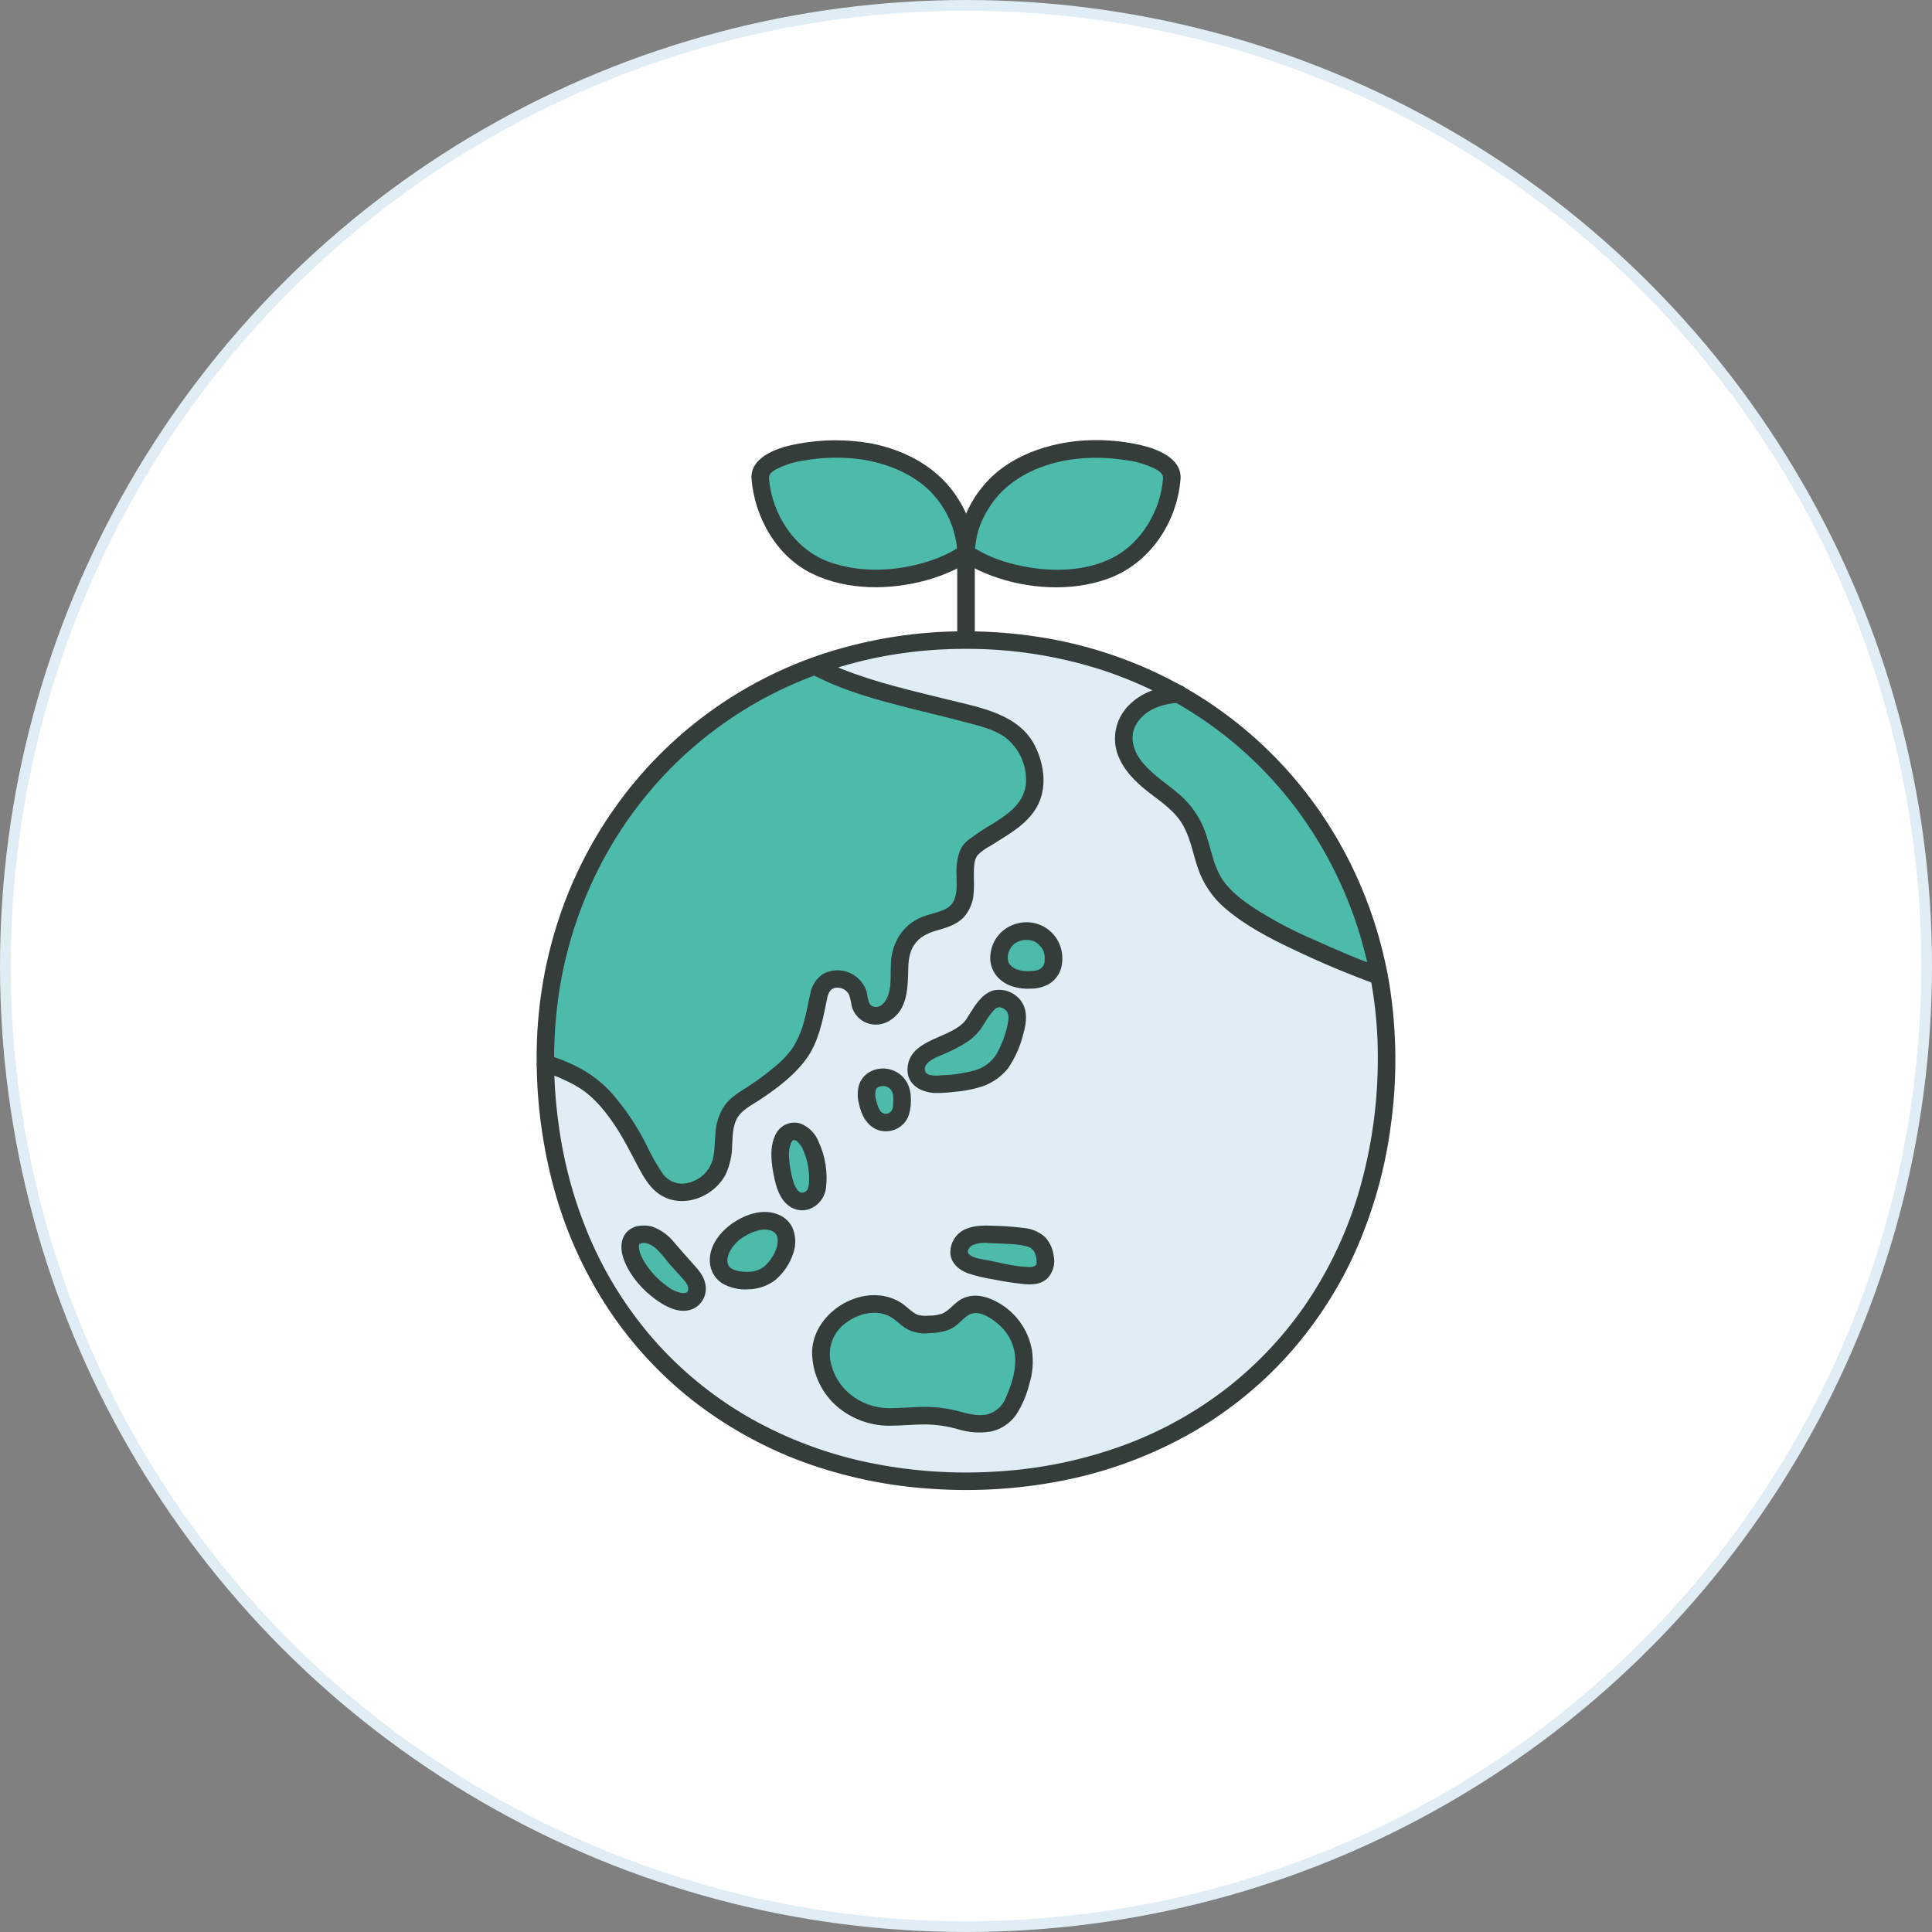 <svg width="180" height="180" viewBox="0 0 180 180" fill="none" xmlns="http://www.w3.org/2000/svg">
<rect x="0" y="0" width="180" height="180" fill="#808080" stroke="none"/>
<circle cx="90" cy="90" r="89.5" fill="white" stroke="#E0EDF5"/>
<g clip-path="url(#clip0_341_60046)">
<path d="M89.184 50.613V69.332C89.184 70.385 90.819 70.387 90.819 69.332V50.613C90.819 49.561 89.184 49.559 89.184 50.613Z" fill="#353D3B"/>
<path d="M109.178 44.531C109.193 44.268 109.131 44.007 108.999 43.779C108.868 43.551 108.672 43.367 108.437 43.249C106.92 42.265 105.446 42.053 103.01 41.872C100.077 41.636 97.141 42.3 94.594 43.776C92.533 44.999 91.519 46.595 90.768 48.137C90.12 49.466 90.112 50.635 90.01 51.17C89.993 51.267 90.004 51.367 90.043 51.458C90.082 51.549 90.147 51.626 90.229 51.681C93.813 53.989 99.835 54.683 103.866 52.777C106.862 51.356 108.955 47.938 109.178 44.531Z" fill="#4DBBAA"/>
<path d="M70.826 44.531C70.811 44.268 70.874 44.006 71.005 43.778C71.138 43.55 71.334 43.366 71.569 43.249C73.087 42.265 74.56 42.053 76.996 41.872C79.929 41.636 82.865 42.3 85.412 43.776C87.473 44.999 88.487 46.595 89.238 48.137C89.886 49.466 89.894 50.635 89.996 51.17C90.013 51.267 90.002 51.367 89.963 51.458C89.924 51.549 89.859 51.626 89.777 51.681C86.193 53.989 80.172 54.683 76.14 52.777C73.142 51.356 71.049 47.938 70.826 44.531Z" fill="#4DBBAA"/>
<path d="M109.995 44.531C110.048 42.672 107.791 41.817 106.285 41.47C104.344 41.026 102.344 40.897 100.362 41.088C97.053 41.428 93.555 42.762 91.456 45.452C90.298 46.889 89.549 48.611 89.288 50.438C89.269 50.588 89.254 50.739 89.232 50.889C89.255 50.731 89.232 50.877 89.225 50.918C89.201 51.037 89.187 51.158 89.184 51.279C89.203 51.892 89.612 52.267 90.104 52.563C90.847 53 91.63 53.367 92.441 53.658C95.755 54.879 99.728 55.134 103.093 53.965C107.096 52.575 109.695 48.693 109.996 44.53C109.994 44.314 109.907 44.107 109.754 43.954C109.601 43.801 109.394 43.715 109.178 43.713C108.962 43.717 108.757 43.804 108.604 43.957C108.452 44.109 108.364 44.315 108.36 44.53C108.143 47.535 106.39 50.564 103.673 51.958C100.979 53.341 97.56 53.308 94.677 52.622C93.907 52.443 93.153 52.203 92.421 51.903C92.119 51.778 91.823 51.637 91.535 51.487C91.398 51.416 91.262 51.342 91.126 51.265C91.044 51.218 90.964 51.163 90.88 51.12C90.831 51.091 90.783 51.061 90.736 51.031C90.764 51.059 90.785 51.093 90.798 51.131C90.811 51.169 90.814 51.209 90.808 51.248C90.861 51.32 90.806 51.309 90.829 51.182C90.846 51.085 90.856 50.986 90.868 50.888C90.883 50.771 90.895 50.653 90.911 50.536C90.962 50.18 91.035 49.827 91.129 49.48C91.362 48.724 91.698 48.003 92.128 47.339C93.624 44.893 96.207 43.561 98.917 42.962C100.846 42.587 102.826 42.55 104.768 42.854C105.533 42.938 106.283 43.122 106.999 43.402C107.51 43.615 108.376 43.949 108.36 44.531C108.329 45.584 109.965 45.583 109.995 44.531Z" fill="#353D3B"/>
<path d="M71.644 44.531C71.629 43.978 72.373 43.689 72.854 43.468C73.47 43.204 74.117 43.021 74.78 42.923C76.499 42.611 78.255 42.557 79.991 42.764C82.71 43.129 85.588 44.284 87.316 46.512C88.247 47.681 88.859 49.07 89.095 50.546C89.103 50.608 89.19 51.323 89.197 51.323V51.177C89.3 51.035 89.309 50.997 89.222 51.063C89.183 51.054 89.015 51.188 88.979 51.209C88.813 51.307 88.644 51.4 88.473 51.489C87.816 51.826 87.131 52.105 86.425 52.322C83.495 53.242 80.154 53.401 77.235 52.349C74.019 51.19 71.886 47.877 71.647 44.532C71.642 44.316 71.554 44.111 71.402 43.959C71.25 43.807 71.045 43.719 70.83 43.714C70.613 43.716 70.406 43.803 70.253 43.955C70.1 44.108 70.014 44.315 70.012 44.532C70.272 48.143 72.336 51.84 75.675 53.453C78.942 55.033 82.938 55.004 86.379 54.042C87.237 53.802 88.073 53.49 88.877 53.11C89.651 52.745 90.806 52.281 90.824 51.28C90.821 51.169 90.809 51.059 90.787 50.95C90.783 50.923 90.749 50.711 90.775 50.89C90.753 50.74 90.738 50.589 90.719 50.439C90.664 49.969 90.576 49.503 90.456 49.045C90.185 48.152 89.793 47.3 89.291 46.513C87.515 43.615 84.413 41.939 81.142 41.307C78.892 40.912 76.59 40.926 74.345 41.346C72.701 41.626 69.95 42.458 70.009 44.532C70.039 45.581 71.675 45.586 71.644 44.531Z" fill="#353D3B"/>
<path d="M90 59.634C66.831 59.634 50.816 77.522 50.816 98.453C50.816 121.873 67.175 138.001 90 138.001C112.825 138.001 129.184 121.873 129.184 98.453C129.184 77.521 113.169 59.633 90 59.634Z" fill="#E0EDF5"/>
<path d="M95.736 75.022C95.755 74.995 95.773 74.967 95.79 74.939C96.708 73.485 96.504 71.665 95.837 70.15C95.541 69.485 95.112 68.887 94.575 68.395C94.039 67.902 93.407 67.526 92.719 67.288C88.585 65.769 80.827 64.717 75.913 62.046C60.59 67.605 50.816 82.1 50.816 98.453C50.816 98.675 50.818 98.898 50.821 99.119C52.253 99.511 53.612 100.133 54.846 100.959C56.129 101.999 57.232 103.242 58.112 104.639C59.059 106.055 59.741 107.589 60.586 109.06C60.905 109.662 61.349 110.188 61.89 110.602C63.509 111.75 65.911 110.757 66.826 109.155C67.809 107.435 67.002 105.269 68.077 103.596C68.525 102.898 69.256 102.472 69.943 102.04C70.645 101.601 71.315 101.103 71.971 100.597C73.134 99.7 74.37 98.621 74.997 97.264C75.448 96.244 75.793 95.181 76.027 94.091C76.219 93.267 76.262 91.888 77.115 91.428C77.406 91.277 77.73 91.2 78.058 91.204C78.386 91.207 78.708 91.29 78.997 91.446C79.285 91.602 79.531 91.826 79.713 92.099C79.895 92.372 80.008 92.685 80.041 93.011C80.047 93.264 80.106 93.512 80.215 93.74C80.324 93.968 80.479 94.17 80.671 94.334C80.955 94.537 81.298 94.643 81.647 94.634C81.997 94.625 82.334 94.503 82.607 94.285C83.551 93.586 83.754 92.404 83.786 91.301C83.816 90.383 83.75 89.446 84.018 88.567C84.174 88.069 84.43 87.608 84.772 87.213C85.113 86.818 85.532 86.498 86.003 86.272C87.058 85.772 88.374 85.74 89.19 84.904C90.415 83.65 89.628 81.594 90.073 79.895C90.17 79.529 90.37 79.198 90.649 78.941C91.231 78.501 91.836 78.094 92.463 77.721C93.656 76.991 94.948 76.214 95.736 75.022Z" fill="#4DBBAA"/>
<path d="M106.89 65.415C107.119 65.287 107.356 65.177 107.602 65.086C108.305 64.835 109.041 64.691 109.787 64.659C119.629 70.197 126.371 79.808 128.481 90.927C125.371 89.834 118.994 87.045 116.816 85.578C115.406 84.631 113.954 83.638 113.081 82.185C111.974 80.35 111.935 78.012 110.769 76.216C109.849 74.789 108.34 73.878 107.04 72.788C105.741 71.697 104.549 70.185 104.689 68.494C104.798 67.183 105.726 66.066 106.89 65.415Z" fill="#4DBBAA"/>
<path d="M109.794 63.844C108.147 63.942 106.546 64.407 105.324 65.56C104.76 66.073 104.338 66.722 104.1 67.446C103.862 68.17 103.815 68.944 103.965 69.691C104.289 71.238 105.434 72.525 106.623 73.498C107.77 74.439 109.141 75.267 109.989 76.515C110.856 77.793 111.09 79.349 111.574 80.788C112.062 82.293 112.962 83.631 114.171 84.65C116.053 86.242 118.214 87.38 120.429 88.426C122.984 89.654 125.599 90.752 128.264 91.716C128.368 91.744 128.476 91.752 128.582 91.739C128.689 91.726 128.792 91.692 128.885 91.638C128.979 91.585 129.061 91.515 129.127 91.43C129.193 91.345 129.241 91.248 129.27 91.145C129.299 91.041 129.306 90.933 129.293 90.826C129.28 90.72 129.246 90.617 129.193 90.523C129.14 90.43 129.069 90.348 128.984 90.282C128.899 90.216 128.802 90.167 128.699 90.139C126.572 89.389 124.491 88.496 122.439 87.562C120.447 86.716 118.532 85.7 116.715 84.524C115.572 83.743 114.419 82.877 113.719 81.656C113.013 80.424 112.797 78.985 112.336 77.657C111.862 76.247 111.016 74.991 109.888 74.021C108.781 73.06 107.512 72.281 106.548 71.163C105.635 70.105 105.113 68.69 105.902 67.413C106.725 66.079 108.308 65.568 109.794 65.479C110.84 65.416 110.847 63.781 109.794 63.844Z" fill="#353D3B"/>
<path d="M60.506 115.056C60.216 114.975 59.911 114.964 59.617 115.025C59.399 115.064 59.197 115.161 59.03 115.306C58.891 115.456 58.791 115.638 58.737 115.836C58.684 116.034 58.679 116.242 58.723 116.442C58.858 117.118 59.14 117.758 59.549 118.314C60.034 119.017 60.614 119.649 61.274 120.192C61.922 120.71 62.773 121.269 63.628 121.294C63.829 121.314 64.033 121.284 64.22 121.205C64.406 121.126 64.57 121.001 64.697 120.843C64.823 120.684 64.907 120.496 64.941 120.296C64.976 120.096 64.96 119.891 64.894 119.699C64.765 119.286 64.537 118.911 64.23 118.605C63.915 118.243 63.59 117.89 63.262 117.539C62.649 116.883 62.126 116.095 61.419 115.532C61.15 115.313 60.84 115.151 60.506 115.056Z" fill="#4DBBAA"/>
<path d="M90.195 115.3C89.844 115.478 89.575 115.784 89.445 116.155C89.333 116.441 89.331 116.759 89.439 117.046C89.57 117.33 89.794 117.56 90.075 117.697C90.725 118.043 91.5 118.121 92.207 118.286C93.337 118.545 94.482 118.731 95.636 118.844C96.095 118.923 96.566 118.824 96.955 118.569C97.643 118.035 97.419 116.894 97.073 116.22C96.64 115.374 95.608 115.236 94.747 115.137C93.931 115.044 93.109 115.055 92.29 115.004C91.578 114.915 90.855 115.017 90.195 115.3Z" fill="#4DBBAA"/>
<path d="M90.927 100.541C90.045 100.783 89.138 100.926 88.224 100.968C87.395 101.031 86.21 101.161 85.615 100.423C85.445 100.174 85.357 99.878 85.362 99.577C85.366 99.276 85.464 98.983 85.642 98.74C86.129 98.014 86.953 97.752 87.717 97.408C88.587 97.058 89.407 96.594 90.155 96.028C91.264 95.12 91.955 92.067 94.003 93.315C95.111 93.991 94.787 95.37 94.459 96.387C94.21 97.286 93.834 98.145 93.342 98.937C92.731 99.831 91.933 100.229 90.927 100.541Z" fill="#4DBBAA"/>
<path d="M83.896 103.633C84.031 103.14 84.077 102.627 84.032 102.118C84.029 101.705 83.882 101.307 83.617 100.992C83.351 100.677 82.983 100.465 82.577 100.393C82.295 100.338 82.003 100.357 81.731 100.449C81.458 100.54 81.214 100.701 81.022 100.915C80.658 101.404 80.692 102.079 80.818 102.643C80.944 103.207 81.168 103.896 81.629 104.27C81.809 104.413 82.021 104.512 82.246 104.557C82.472 104.603 82.705 104.594 82.926 104.532C83.147 104.47 83.351 104.356 83.519 104.199C83.688 104.043 83.817 103.849 83.896 103.633Z" fill="#4DBBAA"/>
<path d="M82.805 132.015C79.559 131.989 76.784 129.732 76.49 126.355C76.299 124.148 78.11 122.266 80.129 121.687C81.144 121.361 82.246 121.434 83.21 121.892C84.529 122.575 84.677 123.509 86.384 123.403C87.002 123.417 87.616 123.311 88.194 123.092C88.99 122.694 89.457 121.845 90.342 121.592C90.914 121.456 91.515 121.525 92.041 121.787C93.159 122.288 94.097 123.119 94.729 124.167C95.292 125.18 95.52 126.346 95.38 127.496C95.236 128.393 94.985 129.27 94.632 130.108C94.404 130.823 93.989 131.464 93.431 131.966C92.792 132.462 91.994 132.708 91.187 132.66C90.157 132.622 89.288 132.286 88.299 132.077C86.466 131.689 84.652 132.03 82.805 132.015Z" fill="#4DBBAA"/>
<path d="M73.022 106.004C73.17 105.728 73.422 105.521 73.722 105.429C73.952 105.386 74.189 105.404 74.41 105.482C74.631 105.56 74.827 105.694 74.979 105.872C75.465 106.478 75.8 107.19 75.959 107.951C76.211 108.856 76.269 109.805 76.129 110.734C76.095 110.953 76.009 111.162 75.879 111.342C75.749 111.522 75.579 111.668 75.381 111.77C75.184 111.871 74.965 111.924 74.743 111.925C74.521 111.926 74.302 111.874 74.104 111.774C73.239 111.282 72.968 109.798 72.816 108.912C72.669 108.137 72.666 107.343 72.806 106.567C72.847 106.369 72.92 106.179 73.022 106.004Z" fill="#4DBBAA"/>
<path d="M73.111 116.569C73.228 116.227 73.283 115.867 73.273 115.506C73.22 113.836 71.524 113.465 70.182 113.913C68.953 114.322 67.764 115.137 67.21 116.337C66.754 117.323 66.842 118.465 67.914 118.981C68.671 119.297 69.504 119.389 70.313 119.245C71.039 119.131 71.698 118.753 72.162 118.183C72.571 117.705 72.892 117.159 73.111 116.569Z" fill="#4DBBAA"/>
<path d="M95.003 86.823C94.537 86.925 94.11 87.158 93.774 87.497C93.442 87.835 93.216 88.264 93.126 88.73C93.036 89.196 93.085 89.678 93.268 90.116C93.927 91.197 95.202 91.408 96.499 91.254C96.919 91.223 97.315 91.044 97.615 90.749C97.916 90.454 98.102 90.061 98.139 89.641C98.229 89.001 98.072 88.35 97.702 87.82C97.412 87.41 97.01 87.092 96.543 86.906C96.048 86.734 95.514 86.706 95.003 86.823Z" fill="#4DBBAA"/>
<path d="M50.606 99.905C51.269 100.061 51.912 100.292 52.523 100.593C53.164 100.871 53.776 101.209 54.352 101.604C55.874 102.714 57.055 104.387 57.994 105.995C58.526 106.906 58.993 107.852 59.493 108.778C59.953 109.625 60.439 110.487 61.203 111.098C62.575 112.197 64.457 112.102 65.912 111.203C66.62 110.777 67.202 110.171 67.598 109.446C67.995 108.582 68.205 107.644 68.215 106.694C68.265 105.881 68.252 104.984 68.644 104.244C69.077 103.427 69.941 103.024 70.682 102.535C72.312 101.461 74 100.216 75.149 98.617C76.247 97.087 76.64 95.13 77 93.319C77.118 92.722 77.219 92.135 77.852 92.028C78.105 91.992 78.363 92.037 78.59 92.156C78.816 92.275 78.999 92.463 79.112 92.692C79.219 93.032 79.299 93.379 79.348 93.732C79.441 94.082 79.614 94.406 79.854 94.678C80.094 94.949 80.394 95.161 80.73 95.297C81.066 95.432 81.429 95.487 81.79 95.458C82.151 95.428 82.501 95.315 82.81 95.126C84.616 94.129 84.574 91.931 84.624 90.15C84.648 89.296 84.786 88.465 85.352 87.792C85.902 87.139 86.621 86.877 87.418 86.647C88.262 86.403 89.138 86.13 89.769 85.483C90.355 84.83 90.691 83.99 90.718 83.113C90.786 82.286 90.679 81.452 90.767 80.626C90.78 80.296 90.879 79.976 91.056 79.697C91.393 79.351 91.784 79.062 92.215 78.843C93.795 77.823 95.593 76.919 96.572 75.231C97.584 73.485 97.31 71.317 96.464 69.566C94.993 66.522 91.314 65.926 88.355 65.189C85.015 64.359 81.629 63.608 78.427 62.324C77.71 62.037 77.009 61.709 76.328 61.342C75.402 60.842 74.575 62.254 75.503 62.754C78.467 64.352 81.78 65.233 85.027 66.05C86.601 66.446 88.182 66.816 89.75 67.236C91.055 67.585 92.527 67.892 93.644 68.688C94.277 69.175 94.784 69.807 95.123 70.53C95.461 71.253 95.622 72.047 95.591 72.845C95.532 74.673 94.05 75.775 92.629 76.661C91.773 77.159 90.948 77.707 90.156 78.301C89.411 78.896 89.191 79.844 89.123 80.75C89.025 82.063 89.536 83.974 88.085 84.695C87.336 85.067 86.474 85.174 85.706 85.515C84.932 85.872 84.273 86.437 83.801 87.147C83.28 87.978 83.001 88.939 82.997 89.92C82.957 90.777 83.041 91.656 82.821 92.493C82.67 93.067 82.267 93.825 81.577 93.818C80.771 93.811 80.899 92.788 80.697 92.257C80.556 91.877 80.337 91.532 80.052 91.245C79.767 90.957 79.425 90.733 79.047 90.588C78.669 90.443 78.265 90.38 77.861 90.404C77.457 90.427 77.063 90.536 76.704 90.724C76.388 90.932 76.117 91.202 75.909 91.519C75.701 91.836 75.56 92.192 75.495 92.566C75.299 93.359 75.188 94.165 74.965 94.955C74.739 95.897 74.364 96.798 73.856 97.623C73.341 98.337 72.727 98.973 72.032 99.512C71.298 100.123 70.529 100.69 69.728 101.211C68.935 101.722 68.108 102.193 67.532 102.962C66.999 103.75 66.694 104.671 66.653 105.622C66.574 106.437 66.61 107.272 66.393 108.068C66.202 108.721 65.801 109.291 65.251 109.691C64.701 110.091 64.035 110.298 63.355 110.279C63.011 110.242 62.681 110.127 62.387 109.945C62.093 109.762 61.845 109.515 61.66 109.223C61.114 108.394 60.628 107.526 60.206 106.628C59.314 104.848 58.192 103.194 56.869 101.707C55.788 100.557 54.478 99.647 53.023 99.036C52.389 98.733 51.725 98.497 51.042 98.331C50.015 98.115 49.577 99.691 50.607 99.908L50.606 99.905Z" fill="#353D3B"/>
<path d="M60.725 114.268C59.923 114.073 58.939 114.161 58.366 114.823C57.821 115.455 57.806 116.308 58.033 117.075C58.448 118.479 59.498 119.781 60.615 120.703C61.732 121.625 63.529 122.736 64.934 121.727C65.258 121.481 65.503 121.146 65.639 120.763C65.776 120.38 65.798 119.966 65.704 119.57C65.548 118.809 64.993 118.226 64.492 117.668C63.926 117.038 63.375 116.4 62.818 115.762C62.278 115.074 61.551 114.555 60.725 114.268C59.714 113.967 59.282 115.545 60.29 115.845C61.228 116.124 61.852 117.174 62.477 117.886C62.883 118.35 63.318 118.789 63.719 119.259C63.851 119.402 63.962 119.563 64.048 119.736C64.083 119.823 64.109 119.912 64.126 120.004C64.119 119.945 64.112 120.186 64.118 120.157C64.109 120.201 64.095 120.244 64.084 120.287C64.106 120.201 64.063 120.321 64.054 120.335C64.097 120.263 64.027 120.369 64.015 120.379C64.028 120.367 64.192 120.289 63.953 120.419C63.822 120.472 63.68 120.491 63.54 120.473C63.028 120.375 62.549 120.153 62.143 119.826C61.303 119.228 60.591 118.467 60.051 117.588C59.892 117.339 59.76 117.073 59.66 116.795C59.57 116.57 59.523 116.33 59.522 116.087C59.516 116.198 59.527 116.06 59.529 116.043L59.553 115.959C59.527 116.006 59.528 116.005 59.555 115.956C59.575 115.915 59.575 115.898 59.675 115.851C59.622 115.877 59.834 115.81 59.845 115.808C59.994 115.79 60.146 115.802 60.291 115.843C60.5 115.9 60.723 115.872 60.912 115.765C61.1 115.658 61.239 115.481 61.297 115.271C61.354 115.062 61.326 114.839 61.219 114.65C61.112 114.462 60.935 114.323 60.725 114.266L60.725 114.268Z" fill="#353D3B"/>
<path d="M89.78 114.594C89.407 114.797 89.095 115.096 88.876 115.461C88.658 115.826 88.542 116.242 88.539 116.667C88.551 117.653 89.3 118.287 90.148 118.621C90.932 118.88 91.736 119.074 92.552 119.2C93.451 119.386 94.361 119.521 95.273 119.624C96.091 119.716 96.973 119.698 97.603 119.086C97.859 118.808 98.045 118.471 98.143 118.106C98.241 117.74 98.249 117.356 98.167 116.987C98.087 116.333 97.802 115.722 97.351 115.241C96.819 114.776 96.156 114.486 95.452 114.413C94.498 114.292 93.538 114.222 92.576 114.202C91.603 114.156 90.676 114.157 89.78 114.595C89.595 114.706 89.46 114.885 89.405 115.094C89.35 115.304 89.379 115.526 89.487 115.714C89.6 115.898 89.779 116.031 89.987 116.086C90.196 116.14 90.417 116.112 90.606 116.007C91.102 115.815 91.637 115.749 92.165 115.816C92.832 115.847 93.501 115.86 94.167 115.905C94.655 115.921 95.14 115.99 95.612 116.112C95.776 116.138 95.931 116.202 96.065 116.299C96.199 116.397 96.308 116.524 96.383 116.672C96.528 116.984 96.594 117.327 96.576 117.671C96.575 117.721 96.563 117.77 96.54 117.815C96.518 117.86 96.486 117.899 96.446 117.929C96.288 118.021 96.105 118.06 95.923 118.043C94.643 118.035 93.351 117.685 92.106 117.43C91.556 117.317 90.827 117.269 90.36 116.924C89.961 116.63 90.296 116.181 90.606 116.007C91.523 115.491 90.7 114.077 89.78 114.594Z" fill="#353D3B"/>
<path d="M90.002 58.816C85.525 58.802 81.073 59.496 76.813 60.872C68.913 63.445 62.055 68.501 57.263 75.289C54.929 78.598 53.119 82.247 51.897 86.108C50.642 90.083 50.003 94.227 50.001 98.395C49.976 102.716 50.56 107.018 51.736 111.176C52.832 115.024 54.513 118.68 56.721 122.017C58.849 125.218 61.471 128.062 64.489 130.442C67.588 132.867 71.042 134.8 74.73 136.171C78.621 137.6 82.7 138.456 86.837 138.713C91.131 139.009 95.445 138.706 99.655 137.811C103.581 136.975 107.357 135.549 110.855 133.581C114.203 131.687 117.232 129.276 119.829 126.438C122.448 123.561 124.601 120.291 126.209 116.747C127.917 112.947 129.056 108.915 129.589 104.783C130.178 100.486 130.138 96.127 129.469 91.842C128.818 87.802 127.551 83.885 125.71 80.23C123.898 76.63 121.536 73.334 118.709 70.461C115.844 67.551 112.532 65.118 108.899 63.254C105.073 61.3 100.957 59.975 96.71 59.331C94.49 58.992 92.248 58.82 90.002 58.816C88.95 58.814 88.948 60.451 90.002 60.451C94.332 60.439 98.637 61.113 102.757 62.449C106.558 63.702 110.134 65.556 113.347 67.943C116.449 70.253 119.164 73.04 121.391 76.202C123.632 79.382 125.371 82.887 126.546 86.594C127.756 90.43 128.371 94.429 128.368 98.452C128.388 102.606 127.824 106.743 126.692 110.74C125.636 114.434 124.02 117.944 121.9 121.147C119.853 124.214 117.335 126.94 114.438 129.222C111.507 131.519 108.235 133.344 104.741 134.632C101.002 136.005 97.085 136.83 93.11 137.082C88.964 137.373 84.797 137.084 80.731 136.223C76.979 135.426 73.368 134.068 70.021 132.196C66.791 130.376 63.87 128.055 61.366 125.321C58.856 122.557 56.793 119.419 55.251 116.019C53.627 112.414 52.543 108.589 52.035 104.668C51.46 100.556 51.486 96.382 52.113 92.277C52.729 88.374 53.941 84.59 55.706 81.056C57.45 77.578 59.726 74.393 62.452 71.617C65.207 68.822 68.391 66.484 71.882 64.691C75.583 62.807 79.564 61.533 83.671 60.916C85.767 60.601 87.883 60.446 90.002 60.451C91.054 60.449 91.056 58.814 90.002 58.816Z" fill="#353D3B"/>
<path d="M90.712 99.752C89.762 100.004 88.787 100.148 87.805 100.181C87.392 100.208 86.328 100.34 86.185 99.772C85.994 99.016 87.102 98.563 87.612 98.341C88.522 97.985 89.394 97.537 90.215 97.005C90.786 96.597 91.268 96.078 91.633 95.478C91.907 94.986 92.233 94.525 92.606 94.104C92.644 94.067 92.682 94.031 92.722 93.997C92.912 93.832 92.601 94.087 92.798 93.942C92.838 93.915 92.881 93.891 92.925 93.87C92.771 93.948 92.967 93.856 93 93.849C93.032 93.842 93.157 93.815 93 93.843C92.993 93.843 93.233 93.843 93.121 93.834C93.009 93.826 93.263 93.868 93.255 93.865C93.237 93.859 93.485 93.955 93.408 93.92C94.019 94.201 94.019 94.767 93.896 95.357C93.701 96.336 93.356 97.278 92.874 98.151C92.638 98.548 92.326 98.894 91.955 99.169C91.584 99.444 91.162 99.643 90.714 99.753C89.714 100.069 90.141 101.649 91.149 101.33C92.249 101.04 93.227 100.403 93.935 99.512C94.609 98.507 95.096 97.388 95.371 96.209C95.634 95.265 95.754 94.16 95.164 93.309C94.881 92.901 94.483 92.584 94.022 92.4C93.56 92.215 93.054 92.171 92.567 92.271C91.783 92.481 91.238 93.123 90.795 93.764C90.578 94.077 90.384 94.405 90.175 94.724C90.041 94.972 89.865 95.195 89.656 95.385C88.084 96.823 84.653 96.921 84.549 99.594C84.491 101.061 85.832 101.787 87.123 101.834C87.719 101.838 88.316 101.802 88.908 101.728C89.666 101.667 90.416 101.533 91.149 101.33C92.154 101.03 91.725 99.451 90.712 99.752Z" fill="#353D3B"/>
<path d="M84.686 103.849C84.85 103.269 84.905 102.663 84.847 102.063C84.815 101.482 84.603 100.926 84.24 100.471C83.897 100.061 83.435 99.768 82.918 99.633C82.4 99.498 81.854 99.527 81.354 99.717C81.047 99.828 80.77 100.007 80.542 100.241C80.315 100.475 80.143 100.757 80.04 101.066C79.877 101.633 79.87 102.233 80.018 102.804C80.24 103.864 80.749 104.911 81.832 105.293C82.395 105.472 83.006 105.427 83.538 105.169C83.809 105.038 84.05 104.854 84.247 104.627C84.444 104.4 84.594 104.136 84.686 103.85C84.743 103.641 84.714 103.418 84.607 103.23C84.5 103.042 84.323 102.903 84.115 102.845C83.906 102.792 83.685 102.823 83.498 102.929C83.311 103.035 83.171 103.21 83.109 103.416C83.049 103.582 83.204 103.252 83.116 103.401C83.1 103.428 83.086 103.457 83.07 103.485C83.05 103.509 83.033 103.536 83.019 103.564C83.022 103.479 83.132 103.433 83.03 103.543C82.992 103.584 82.922 103.624 82.897 103.67C82.959 103.558 83.019 103.583 82.914 103.65C82.875 103.675 82.835 103.695 82.795 103.718C82.733 103.755 82.702 103.722 82.866 103.692C82.83 103.703 82.794 103.715 82.759 103.73C82.692 103.743 82.625 103.759 82.559 103.778C82.716 103.71 82.715 103.767 82.618 103.766C82.579 103.766 82.541 103.769 82.503 103.769C82.472 103.769 82.442 103.765 82.411 103.764C82.25 103.759 82.592 103.808 82.445 103.767C82.373 103.738 82.298 103.715 82.222 103.699C82.355 103.708 82.358 103.767 82.287 103.723C82.253 103.703 82.219 103.681 82.183 103.663C82.112 103.626 82.094 103.557 82.208 103.691C82.186 103.666 82.151 103.643 82.126 103.62C82.092 103.588 82.062 103.556 82.032 103.522C81.896 103.368 82.088 103.629 82.008 103.488C81.971 103.422 81.928 103.359 81.892 103.293C81.865 103.242 81.841 103.19 81.816 103.138C81.773 103.052 81.835 103.089 81.83 103.174C81.811 103.079 81.778 102.988 81.734 102.902C81.706 102.812 81.68 102.722 81.657 102.631C81.633 102.541 81.613 102.455 81.594 102.366C81.586 102.327 81.579 102.289 81.571 102.25C81.569 102.235 81.549 102.044 81.559 102.182C81.57 102.32 81.556 102.123 81.555 102.11C81.552 102.07 81.55 102.03 81.549 101.989C81.549 101.939 81.549 101.887 81.549 101.838C81.549 101.813 81.562 101.604 81.551 101.736C81.54 101.868 81.563 101.685 81.567 101.668C81.576 101.629 81.586 101.591 81.597 101.553C81.605 101.529 81.685 101.383 81.619 101.485C81.548 101.595 81.653 101.437 81.66 101.424C81.739 101.266 81.633 101.458 81.632 101.448C81.632 101.427 81.705 101.368 81.722 101.352C81.801 101.276 81.815 101.333 81.7 101.362C81.748 101.338 81.793 101.31 81.836 101.278C81.867 101.259 81.9 101.243 81.933 101.23L81.838 101.27C81.872 101.258 81.906 101.246 81.94 101.236C82.011 101.215 82.082 101.202 82.153 101.185C82.337 101.143 81.966 101.185 82.153 101.187C82.189 101.187 82.225 101.184 82.261 101.183C82.297 101.183 82.332 101.183 82.368 101.185C82.404 101.187 82.436 101.19 82.473 101.193C82.348 101.175 82.319 101.172 82.384 101.184C82.464 101.204 82.543 101.218 82.623 101.245L82.673 101.262C82.739 101.288 82.739 101.288 82.673 101.262L82.623 101.242C82.655 101.257 82.685 101.273 82.716 101.289C82.746 101.306 82.775 101.323 82.804 101.342C82.82 101.352 82.959 101.451 82.846 101.367C82.734 101.283 82.865 101.387 82.88 101.401C82.918 101.435 82.953 101.472 82.987 101.509C83.007 101.537 83.029 101.563 83.053 101.587C82.977 101.487 82.965 101.473 83.015 101.544L83.042 101.587C83.07 101.63 83.095 101.674 83.118 101.72L83.141 101.766C83.177 101.845 83.17 101.828 83.119 101.712C83.138 101.797 83.164 101.881 83.195 101.962L83.206 102.014C83.218 102.084 83.219 102.082 83.209 102.01C83.199 101.938 83.2 101.936 83.209 102.008C83.212 102.044 83.214 102.08 83.216 102.116C83.227 102.348 83.23 102.582 83.219 102.814C83.216 102.87 83.213 102.926 83.208 102.982C83.205 103.016 83.202 103.05 83.198 103.082C83.191 103.144 83.193 103.127 83.204 103.03C83.236 103.115 83.136 103.337 83.111 103.414C83.055 103.623 83.083 103.845 83.19 104.034C83.297 104.222 83.473 104.36 83.682 104.419C83.89 104.472 84.111 104.442 84.298 104.336C84.485 104.23 84.624 104.055 84.686 103.849Z" fill="#353D3B"/>
<path d="M82.805 131.198C80.147 131.155 77.837 129.397 77.359 126.736C77.25 126.082 77.327 125.411 77.58 124.798C77.833 124.185 78.253 123.655 78.792 123.268C79.954 122.364 81.682 121.931 83.012 122.719C83.518 123.019 83.918 123.462 84.42 123.775C85.057 124.138 85.792 124.292 86.52 124.215C87.403 124.165 88.278 124.084 89.012 123.544C89.528 123.164 90.031 122.449 90.7 122.348C91.446 122.236 92.25 122.764 92.808 123.2C93.436 123.679 93.933 124.31 94.249 125.035C94.954 126.723 94.445 128.535 93.747 130.138C93.614 130.516 93.395 130.858 93.108 131.137C92.821 131.416 92.473 131.624 92.091 131.746C91.186 131.993 90.26 131.729 89.381 131.5C88.344 131.219 87.275 131.075 86.201 131.073C85.068 131.079 83.938 131.199 82.804 131.196C81.751 131.194 81.75 132.829 82.804 132.832C83.938 132.835 85.068 132.713 86.201 132.708C87.225 132.723 88.243 132.872 89.228 133.151C90.231 133.465 91.294 133.541 92.331 133.371C93.283 133.159 94.121 132.599 94.68 131.799C95.237 130.927 95.647 129.969 95.896 128.965C96.218 127.934 96.302 126.843 96.142 125.775C95.969 124.806 95.572 123.89 94.983 123.101C94.394 122.311 93.629 121.67 92.749 121.227C91.792 120.727 90.714 120.504 89.698 120.97C88.956 121.311 88.495 122.097 87.749 122.398C87.352 122.524 86.937 122.585 86.52 122.578C86.171 122.615 85.818 122.585 85.48 122.492C84.896 122.242 84.482 121.7 83.887 121.336C80.594 119.323 75.774 122.138 75.66 125.921C75.658 126.849 75.847 127.768 76.215 128.62C76.583 129.472 77.123 130.239 77.8 130.873C79.167 132.124 80.951 132.823 82.804 132.832C83.858 132.851 83.858 131.215 82.805 131.198Z" fill="#353D3B"/>
<path d="M73.726 106.417C73.757 106.352 73.804 106.296 73.862 106.254C73.965 106.17 73.801 106.281 73.92 106.222C74.038 106.163 73.936 106.219 73.939 106.218L74.004 106.214C74.09 106.222 74.171 106.256 74.238 106.31C74.518 106.552 74.732 106.861 74.86 107.209C75.267 108.169 75.441 109.212 75.368 110.252C75.357 110.414 75.329 110.575 75.286 110.731C75.297 110.704 75.208 110.867 75.171 110.915C75.268 110.791 75.001 111.064 75.129 110.959C75.085 110.993 74.916 111.09 74.952 111.074C74.988 111.058 74.802 111.12 74.751 111.129C74.924 111.098 74.6 111.115 74.683 111.125C74.778 111.137 74.614 111.107 74.593 111.1C74.468 111.063 74.674 111.15 74.553 111.087C74.503 111.061 74.344 110.932 74.443 111.024C74.407 110.99 74.375 110.953 74.337 110.92C74.333 110.916 74.25 110.823 74.303 110.886C74.203 110.739 74.115 110.584 74.038 110.424C73.967 110.275 74.01 110.356 74.023 110.39C74.003 110.338 73.984 110.285 73.965 110.232C73.937 110.152 73.911 110.071 73.887 109.99C73.823 109.778 73.771 109.563 73.725 109.346C73.626 108.911 73.561 108.469 73.529 108.023C73.455 107.48 73.523 106.926 73.727 106.417C74.236 105.494 72.824 104.669 72.315 105.591C71.627 106.838 71.865 108.451 72.148 109.782C72.388 110.916 72.861 112.201 74.04 112.637C75.388 113.138 76.759 112.076 76.947 110.74C77.135 109.256 76.902 107.748 76.275 106.39C76.126 106.001 75.897 105.648 75.604 105.352C75.31 105.057 74.959 104.826 74.571 104.674C74.147 104.546 73.691 104.568 73.28 104.735C72.87 104.902 72.528 105.204 72.313 105.592C71.751 106.485 73.165 107.306 73.726 106.417Z" fill="#353D3B"/>
<path d="M73.9 116.787C74.19 115.973 74.151 115.078 73.791 114.292C73.472 113.71 72.939 113.276 72.304 113.082C70.988 112.634 69.476 113.15 68.368 113.883C67.141 114.691 66.002 116.093 66.143 117.651C66.171 118.035 66.288 118.406 66.483 118.737C66.679 119.068 66.949 119.35 67.271 119.559C68.02 119.991 68.881 120.187 69.743 120.122C70.668 120.107 71.562 119.787 72.288 119.213C73.03 118.562 73.587 117.725 73.9 116.788C73.928 116.685 73.936 116.577 73.923 116.47C73.91 116.364 73.876 116.261 73.823 116.167C73.769 116.074 73.699 115.992 73.614 115.926C73.529 115.86 73.432 115.811 73.329 115.783C73.225 115.754 73.117 115.746 73.01 115.759C72.904 115.773 72.801 115.807 72.707 115.86C72.614 115.913 72.532 115.984 72.466 116.068C72.4 116.153 72.351 116.25 72.323 116.354C72.12 116.899 71.806 117.396 71.401 117.813C71.051 118.169 70.591 118.397 70.096 118.46C70.193 118.444 70.04 118.468 70.034 118.468C69.953 118.476 69.873 118.482 69.792 118.486C69.642 118.494 69.493 118.494 69.343 118.488C69.05 118.479 68.761 118.428 68.483 118.335C68.386 118.309 68.293 118.269 68.208 118.216C68.145 118.182 68.085 118.144 68.028 118.101C68.067 118.133 68.089 118.167 68.008 118.073C67.974 118.033 67.935 117.999 67.902 117.959C67.992 118.07 67.897 117.94 67.879 117.909C67.86 117.877 67.794 117.727 67.85 117.87C67.823 117.802 67.809 117.728 67.786 117.658C67.776 117.628 67.76 117.499 67.778 117.654C67.772 117.604 67.77 117.552 67.768 117.503C67.766 117.439 67.768 117.375 67.772 117.311C67.772 117.271 67.803 117.107 67.775 117.256C67.795 117.15 67.82 117.046 67.851 116.943C67.871 116.878 67.893 116.813 67.919 116.75C67.939 116.697 67.939 116.698 67.917 116.753C67.936 116.711 67.956 116.67 67.978 116.629C68.216 116.164 68.558 115.76 68.977 115.448C69.185 115.296 69.403 115.16 69.63 115.039C69.849 114.917 70.078 114.815 70.315 114.735C70.434 114.693 70.554 114.656 70.678 114.626C70.725 114.615 70.772 114.604 70.819 114.595C70.819 114.595 71.049 114.558 70.924 114.575C70.798 114.592 71.031 114.567 71.029 114.567C71.077 114.564 71.124 114.562 71.172 114.561C71.289 114.558 71.406 114.566 71.523 114.573C71.744 114.587 71.414 114.548 71.545 114.577C71.613 114.592 71.677 114.605 71.743 114.623C71.797 114.638 71.849 114.657 71.902 114.672C72.061 114.721 71.795 114.601 71.948 114.694C72.005 114.728 72.244 114.898 72.105 114.777C72.153 114.819 72.349 115.04 72.241 114.893C72.281 114.947 72.309 115.006 72.348 115.061C72.439 115.192 72.327 114.947 72.378 115.118C72.392 115.165 72.408 115.21 72.42 115.258C72.425 115.274 72.463 115.506 72.445 115.344C72.479 115.686 72.438 116.031 72.323 116.355C72.295 116.459 72.287 116.567 72.3 116.674C72.314 116.78 72.348 116.883 72.401 116.977C72.508 117.165 72.686 117.304 72.895 117.361C73.104 117.419 73.327 117.391 73.516 117.284C73.704 117.177 73.843 116.999 73.9 116.79L73.9 116.787Z" fill="#353D3B"/>
<path d="M94.785 86.034C94.111 86.198 93.504 86.57 93.053 87.097C92.602 87.625 92.328 88.281 92.27 88.973C92.197 89.676 92.406 90.379 92.852 90.928C93.242 91.386 93.754 91.725 94.328 91.904C94.885 92.078 95.468 92.147 96.05 92.109C96.664 92.114 97.267 91.951 97.796 91.638C98.334 91.291 98.721 90.754 98.881 90.134C99.04 89.465 99.002 88.764 98.773 88.116C98.49 87.333 97.922 86.684 97.184 86.299C96.445 85.913 95.589 85.819 94.784 86.034C94.575 86.093 94.399 86.231 94.292 86.42C94.185 86.608 94.156 86.831 94.213 87.04C94.275 87.246 94.414 87.421 94.601 87.527C94.788 87.633 95.01 87.663 95.218 87.611C95.194 87.616 95.473 87.567 95.368 87.58C95.282 87.591 95.46 87.575 95.476 87.574C95.607 87.567 95.737 87.569 95.868 87.579C95.887 87.579 96.024 87.606 95.907 87.584C95.964 87.594 96.02 87.606 96.078 87.618C96.146 87.635 96.214 87.666 96.282 87.678C96.38 87.696 96.202 87.627 96.332 87.696C96.442 87.752 96.548 87.816 96.648 87.886C96.522 87.796 96.743 87.974 96.769 87.998C96.841 88.066 96.91 88.142 96.977 88.218C96.967 88.207 97.118 88.401 97.057 88.315C97.019 88.261 97.132 88.435 97.146 88.462C97.172 88.507 97.196 88.553 97.218 88.6C97.276 88.724 97.18 88.432 97.237 88.659C97.262 88.762 97.293 88.861 97.314 88.966C97.349 89.127 97.323 89.022 97.319 88.986C97.326 89.054 97.33 89.12 97.333 89.187C97.338 89.324 97.321 89.462 97.324 89.599C97.327 89.741 97.372 89.428 97.32 89.633C97.309 89.677 97.301 89.722 97.288 89.766C97.276 89.809 97.259 89.849 97.247 89.892C97.285 89.748 97.279 89.83 97.253 89.875C97.231 89.912 97.213 89.95 97.191 89.986C97.188 89.992 97.07 90.16 97.148 90.058C97.226 89.957 97.096 90.112 97.091 90.117C97.057 90.154 97.011 90.185 96.978 90.223C96.907 90.308 97.133 90.133 96.971 90.227C96.935 90.248 96.903 90.272 96.865 90.293C96.809 90.327 96.61 90.401 96.778 90.344C96.686 90.375 96.596 90.401 96.505 90.427C96.459 90.439 96.307 90.464 96.5 90.436C96.426 90.447 96.35 90.452 96.276 90.459C96.067 90.477 95.858 90.484 95.649 90.479C95.541 90.476 95.434 90.466 95.326 90.46C95.29 90.457 95.167 90.436 95.333 90.463C95.265 90.452 95.197 90.441 95.129 90.427C95.04 90.408 94.951 90.386 94.863 90.358C94.82 90.345 94.777 90.331 94.735 90.316C94.731 90.316 94.534 90.229 94.646 90.284C94.758 90.339 94.565 90.24 94.564 90.239C94.525 90.219 94.486 90.197 94.448 90.174C94.41 90.151 94.374 90.126 94.337 90.103C94.163 89.99 94.444 90.21 94.292 90.068C94.226 90.007 94.164 89.941 94.099 89.878C93.949 89.731 94.144 89.959 94.075 89.853C94.051 89.811 94.025 89.771 93.995 89.734C93.927 89.66 94.025 89.876 93.976 89.692C93.963 89.644 93.946 89.598 93.934 89.55C93.922 89.503 93.915 89.454 93.902 89.408C93.947 89.57 93.9 89.379 93.897 89.336C93.893 89.215 93.896 89.094 93.908 88.973C93.895 89.131 93.902 89.011 93.911 88.975C93.928 88.904 93.942 88.833 93.962 88.763C93.975 88.717 93.993 88.671 94.006 88.625C94.058 88.447 93.957 88.704 94.035 88.553C94.09 88.445 94.153 88.345 94.214 88.241C94.324 88.054 94.15 88.3 94.236 88.207C94.276 88.163 94.313 88.117 94.354 88.075C94.401 88.027 94.449 87.983 94.499 87.939C94.543 87.902 94.539 87.904 94.489 87.944C94.521 87.92 94.553 87.898 94.586 87.877C94.631 87.849 94.675 87.822 94.723 87.796C94.748 87.781 94.936 87.689 94.873 87.717C94.788 87.753 94.941 87.693 94.958 87.687C95.046 87.657 95.134 87.634 95.224 87.612C95.431 87.552 95.608 87.414 95.715 87.226C95.822 87.037 95.85 86.815 95.795 86.606C95.734 86.398 95.594 86.223 95.406 86.116C95.217 86.01 94.995 85.98 94.785 86.034Z" fill="#353D3B"/>
</g>
<defs>
<clipPath id="clip0_341_60046">
<rect width="80" height="97.82" fill="white" transform="translate(50 41)"/>
</clipPath>
</defs>
</svg>
